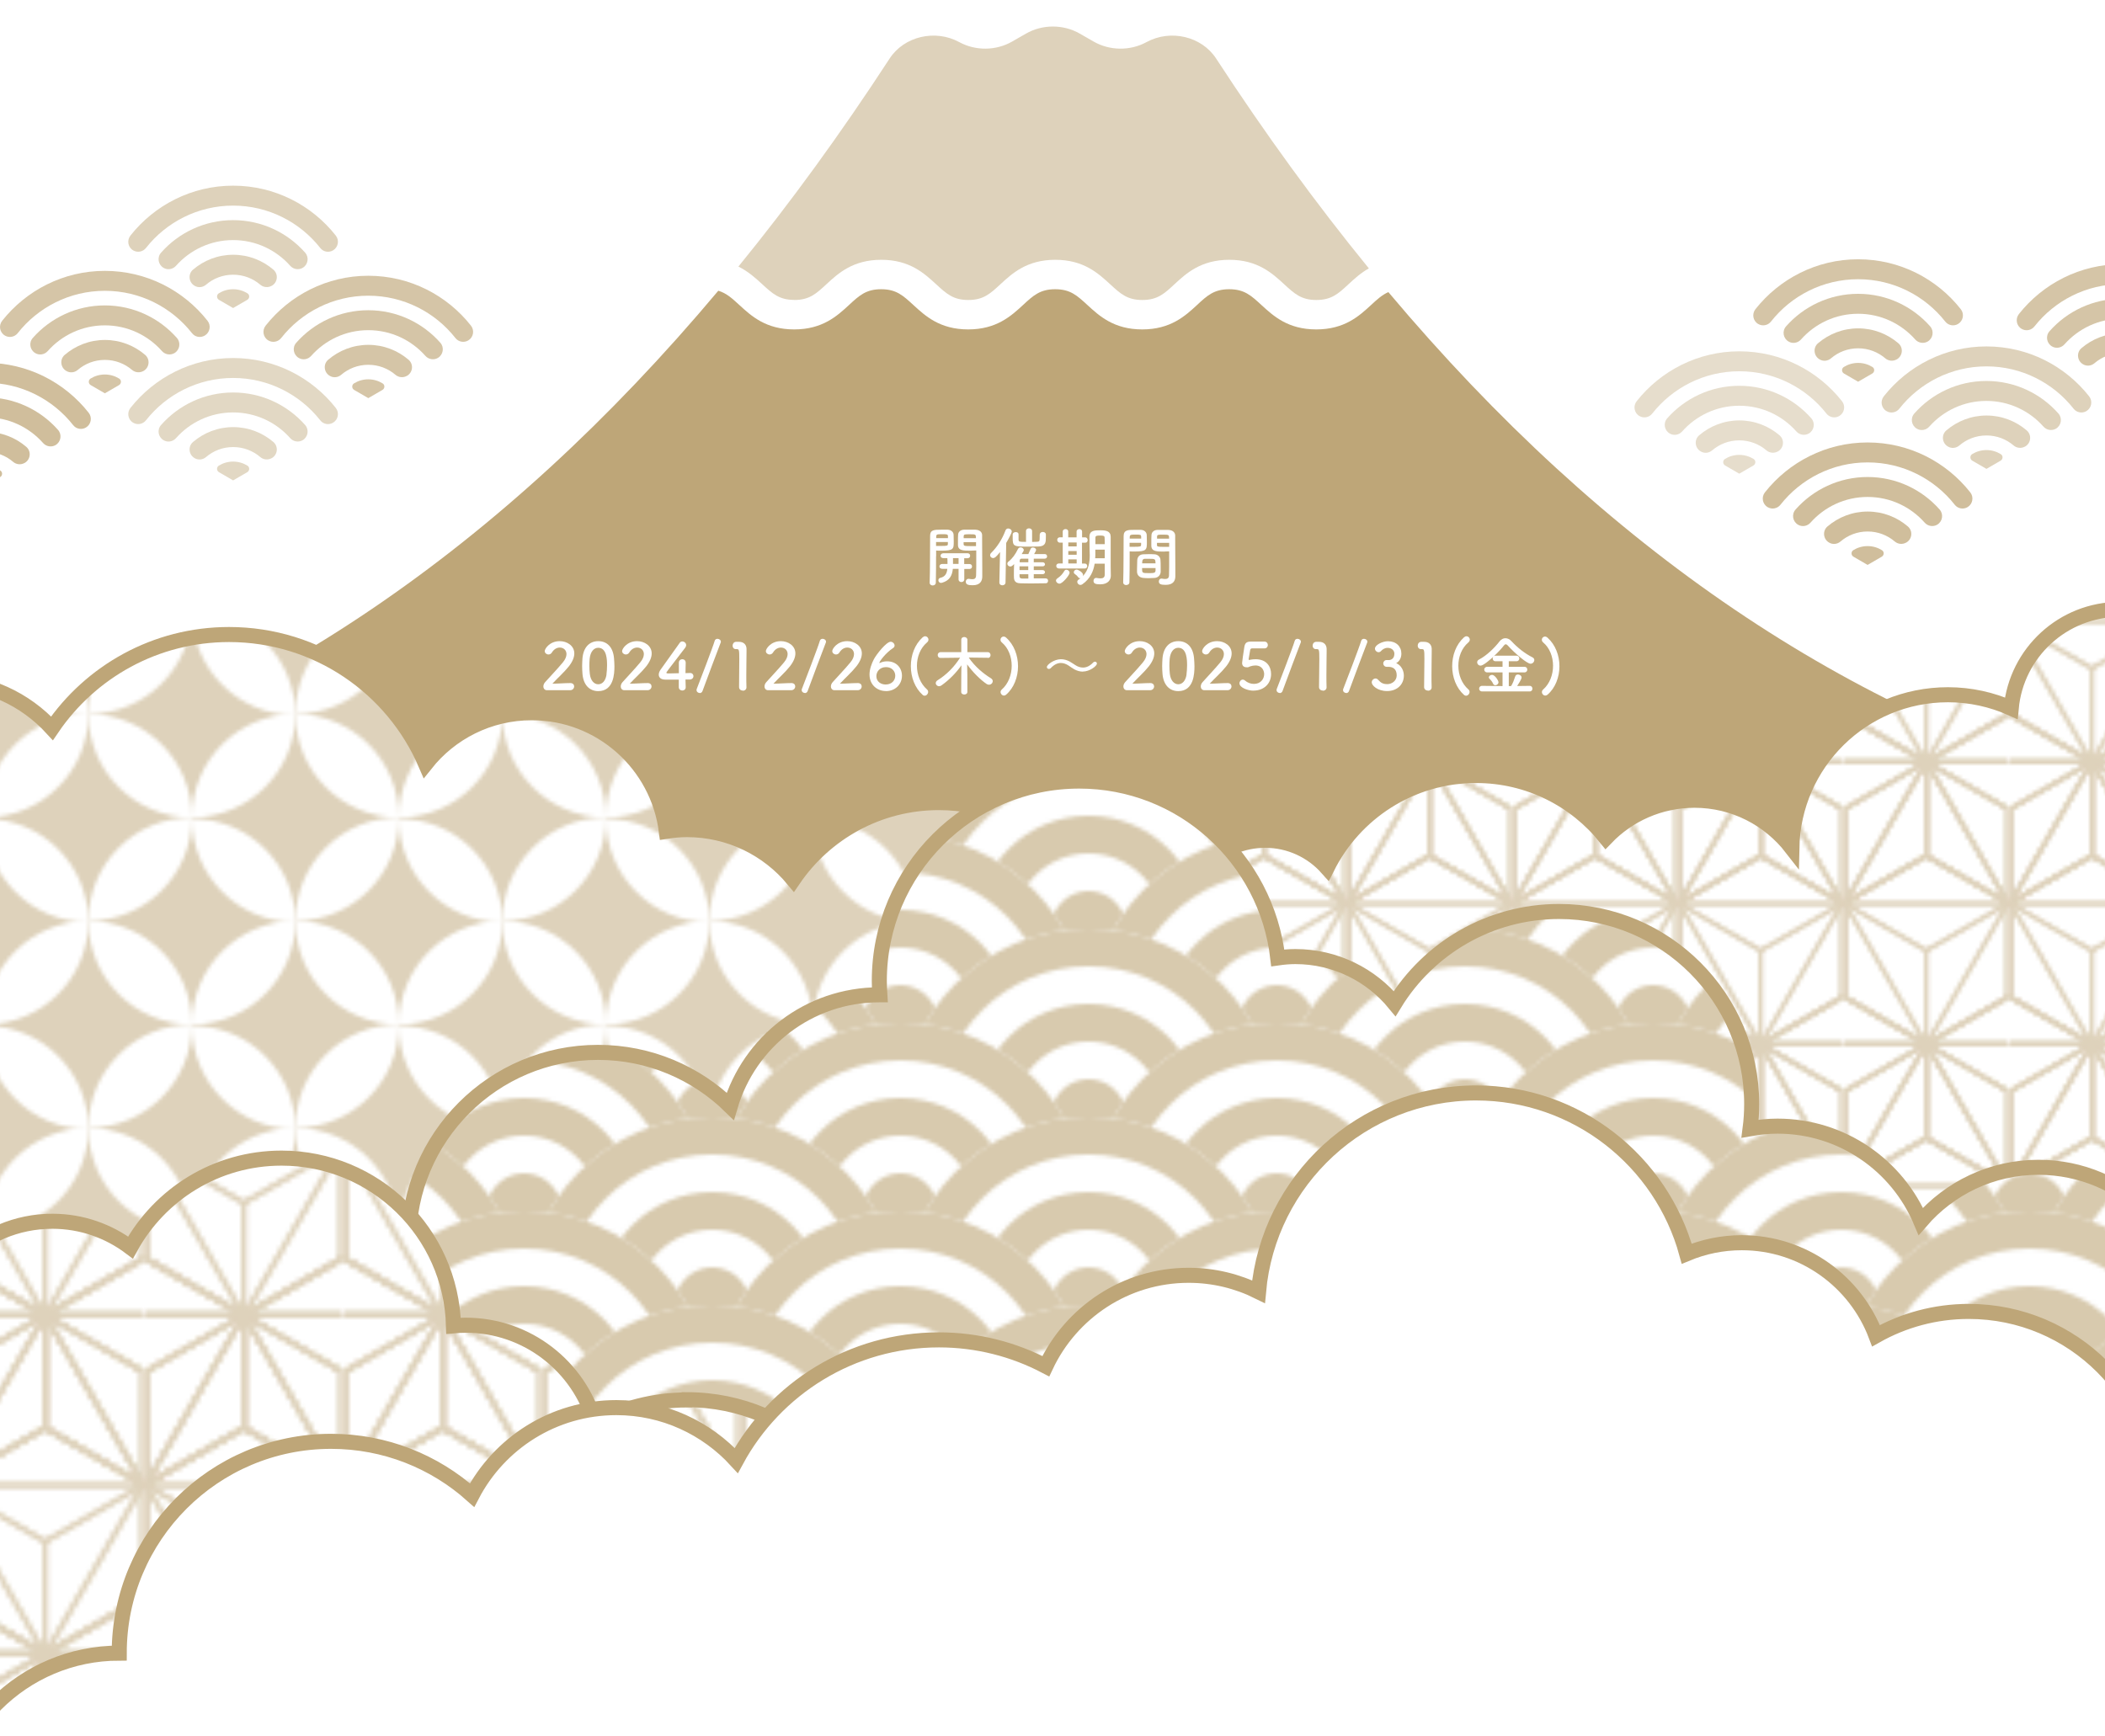 <?xml version="1.0" encoding="UTF-8"?>
<svg id="_レイヤー_2" data-name="レイヤー_2" xmlns="http://www.w3.org/2000/svg" xmlns:xlink="http://www.w3.org/1999/xlink" viewBox="0 0 279.66 230.68">
  <defs>
    <style>
      .cls-1 {
        fill: #e6ddcc;
      }

      .cls-2 {
        fill: #d5c5a7;
      }

      .cls-3, .cls-4, .cls-5, .cls-6 {
        stroke-miterlimit: 10;
      }

      .cls-3, .cls-7, .cls-8, .cls-5, .cls-6 {
        fill: none;
      }

      .cls-3, .cls-7, .cls-6 {
        stroke: #ded2bb;
      }

      .cls-9, .cls-4 {
        fill: #fff;
      }

      .cls-4, .cls-5 {
        stroke: #bea678;
        stroke-width: 2px;
      }

      .cls-7 {
        stroke-linejoin: round;
      }

      .cls-10 {
        fill: url(#_新規パターンスウォッチ_2);
      }

      .cls-11 {
        fill: #ded2bb;
      }

      .cls-12 {
        fill: #d0be9c;
      }

      .cls-13 {
        fill: #ded2bb;
      }

      .cls-14 {
        fill: #d8caae;
      }

      .cls-15 {
        fill: #bea678;
      }

      .cls-16 {
        fill: #e2d8c4;
      }

      .cls-17 {
        fill: url(#_新規パターン_2);
      }

      .cls-18 {
        fill: url(#_新規パターン_2-2);
      }

      .cls-19 {
        fill: url(#_青海波);
      }

      .cls-20 {
        clip-path: url(#clippath);
      }

      .cls-6 {
        stroke-linecap: round;
      }
    </style>
    <clipPath id="clippath">
      <rect class="cls-8" width="279.66" height="230.68"/>
    </clipPath>
    <pattern id="_新規パターン_2" data-name="新規パターン 2" x="0" y="0" width="43.3" height="74.83" patternTransform="translate(-4022.92 -4117.46) scale(.5)" patternUnits="userSpaceOnUse" viewBox="0 0 43.3 74.83">
      <g>
        <rect class="cls-8" x="0" y="0" width="43.3" height="74.83"/>
        <g>
          <g>
            <polygon class="cls-3" points="43.3 74.83 43.3 99.83 64.95 112.33 86.6 99.83 86.6 74.83 64.95 62.33 43.3 74.83"/>
            <polygon class="cls-6" points="43.3 74.83 64.95 87.33 64.95 112.33 64.95 87.33 86.6 74.83 64.95 87.33 43.3 74.83"/>
            <polygon class="cls-7" points="43.3 74.83 86.6 74.83 64.95 112.33 43.3 74.83"/>
          </g>
          <g>
            <polygon class="cls-3" points="21.65 37.33 21.65 62.33 43.3 74.83 64.95 62.33 64.95 37.33 43.3 24.83 21.65 37.33"/>
            <polygon class="cls-6" points="21.65 37.33 43.3 49.83 43.3 74.83 43.3 49.83 64.95 37.33 43.3 49.83 21.65 37.33"/>
            <polygon class="cls-7" points="21.65 37.33 64.95 37.33 43.3 74.83 21.65 37.33"/>
          </g>
        </g>
        <g>
          <g>
            <polygon class="cls-3" points="0 74.83 0 99.83 21.65 112.33 43.3 99.83 43.3 74.83 21.65 62.33 0 74.83"/>
            <polygon class="cls-6" points="0 74.83 21.65 87.33 21.65 112.33 21.65 87.33 43.3 74.83 21.65 87.33 0 74.83"/>
            <polygon class="cls-7" points="0 74.83 43.3 74.83 21.65 112.33 0 74.83"/>
          </g>
          <g>
            <polygon class="cls-3" points="-21.65 37.33 -21.65 62.33 0 74.83 21.65 62.33 21.65 37.33 0 24.83 -21.65 37.33"/>
            <polygon class="cls-6" points="-21.65 37.33 0 49.83 0 74.83 0 49.83 21.65 37.33 0 49.83 -21.65 37.33"/>
            <polygon class="cls-7" points="-21.65 37.33 21.65 37.33 0 74.83 -21.65 37.33"/>
          </g>
          <g>
            <polygon class="cls-3" points="21.65 37.33 21.65 62.33 43.3 74.83 64.95 62.33 64.95 37.33 43.3 24.83 21.65 37.33"/>
            <polygon class="cls-6" points="21.65 37.33 43.3 49.83 43.3 74.83 43.3 49.83 64.95 37.33 43.3 49.83 21.65 37.33"/>
            <polygon class="cls-7" points="21.65 37.33 64.95 37.33 43.3 74.83 21.65 37.33"/>
          </g>
        </g>
        <g>
          <g>
            <polygon class="cls-3" points="-43.3 74.83 -43.3 99.83 -21.65 112.33 0 99.83 0 74.83 -21.65 62.33 -43.3 74.83"/>
            <polygon class="cls-6" points="-43.3 74.83 -21.65 87.33 -21.65 112.33 -21.65 87.33 0 74.83 -21.65 87.33 -43.3 74.83"/>
            <polygon class="cls-7" points="-43.3 74.83 0 74.83 -21.65 112.33 -43.3 74.83"/>
          </g>
          <g>
            <polygon class="cls-3" points="-21.65 37.33 -21.65 62.33 0 74.83 21.65 62.33 21.65 37.33 0 24.83 -21.65 37.33"/>
            <polygon class="cls-6" points="-21.65 37.33 0 49.83 0 74.83 0 49.83 21.65 37.33 0 49.83 -21.65 37.33"/>
            <polygon class="cls-7" points="-21.65 37.33 21.65 37.33 0 74.83 -21.65 37.33"/>
          </g>
        </g>
        <g>
          <g>
            <polygon class="cls-3" points="43.3 0 43.3 25 64.95 37.5 86.6 25 86.6 0 64.95 -12.5 43.3 0"/>
            <polygon class="cls-6" points="43.3 0 64.95 12.5 64.95 37.5 64.95 12.5 86.6 0 64.95 12.5 43.3 0"/>
            <polygon class="cls-7" points="43.3 0 86.6 0 64.95 37.5 43.3 0"/>
          </g>
          <g>
            <polygon class="cls-3" points="21.65 -37.5 21.65 -12.5 43.3 0 64.95 -12.5 64.95 -37.5 43.3 -50 21.65 -37.5"/>
            <polygon class="cls-7" points="21.65 -37.5 64.95 -37.5 43.3 0 21.65 -37.5"/>
          </g>
          <g>
            <polygon class="cls-3" points="43.3 74.83 43.3 99.83 64.95 112.33 86.6 99.83 86.6 74.83 64.95 62.33 43.3 74.83"/>
            <polygon class="cls-6" points="43.3 74.83 64.95 87.33 64.95 112.33 64.95 87.33 86.6 74.83 64.95 87.33 43.3 74.83"/>
            <polygon class="cls-7" points="43.3 74.83 86.6 74.83 64.95 112.33 43.3 74.83"/>
          </g>
          <g>
            <polygon class="cls-3" points="21.65 37.33 21.65 62.33 43.3 74.83 64.95 62.33 64.95 37.33 43.3 24.83 21.65 37.33"/>
            <polygon class="cls-6" points="21.65 37.33 43.3 49.83 43.3 74.83 43.3 49.83 64.95 37.33 43.3 49.83 21.65 37.33"/>
            <polygon class="cls-7" points="21.65 37.33 64.95 37.33 43.3 74.83 21.65 37.33"/>
          </g>
        </g>
        <g>
          <g>
            <polygon class="cls-3" points="0 0 0 25 21.65 37.5 43.3 25 43.3 0 21.65 -12.5 0 0"/>
            <polygon class="cls-6" points="0 0 21.65 12.5 21.65 37.5 21.65 12.5 43.3 0 21.65 12.5 0 0"/>
            <polygon class="cls-7" points="0 0 43.3 0 21.65 37.5 0 0"/>
          </g>
          <g>
            <polygon class="cls-3" points="-21.65 -37.5 -21.65 -12.5 0 0 21.65 -12.5 21.65 -37.5 0 -50 -21.65 -37.5"/>
            <polygon class="cls-6" points="-21.65 -37.5 0 -25 0 0 0 -25 21.65 -37.5 0 -25 -21.65 -37.5"/>
            <polygon class="cls-7" points="-21.65 -37.5 21.65 -37.5 0 0 -21.65 -37.5"/>
          </g>
          <g>
            <polygon class="cls-3" points="21.65 -37.5 21.65 -12.5 43.3 0 64.95 -12.5 64.95 -37.5 43.3 -50 21.65 -37.5"/>
            <polygon class="cls-6" points="21.65 -37.5 43.3 -25 43.3 0 43.3 -25 64.95 -37.5 43.3 -25 21.65 -37.5"/>
            <polygon class="cls-7" points="21.65 -37.5 64.95 -37.5 43.3 0 21.65 -37.5"/>
          </g>
          <g>
            <polygon class="cls-3" points="0 74.83 0 99.83 21.65 112.33 43.3 99.83 43.3 74.83 21.65 62.33 0 74.83"/>
            <polygon class="cls-6" points="0 74.83 21.65 87.33 21.65 112.33 21.65 87.33 43.3 74.83 21.65 87.33 0 74.83"/>
            <polygon class="cls-7" points="0 74.83 43.3 74.83 21.65 112.33 0 74.83"/>
          </g>
          <g>
            <polygon class="cls-3" points="-21.65 37.33 -21.65 62.33 0 74.83 21.65 62.33 21.65 37.33 0 24.83 -21.65 37.33"/>
            <polygon class="cls-6" points="-21.65 37.33 0 49.83 0 74.83 0 49.83 21.65 37.33 0 49.83 -21.65 37.33"/>
            <polygon class="cls-7" points="-21.65 37.33 21.65 37.33 0 74.83 -21.65 37.33"/>
          </g>
          <g>
            <polygon class="cls-3" points="21.65 37.33 21.65 62.33 43.3 74.83 64.95 62.33 64.95 37.33 43.3 24.83 21.65 37.33"/>
            <polygon class="cls-6" points="21.65 37.33 43.3 49.83 43.3 74.83 43.3 49.83 64.95 37.33 43.3 49.83 21.65 37.33"/>
            <polygon class="cls-7" points="21.65 37.33 64.95 37.33 43.3 74.83 21.65 37.33"/>
          </g>
        </g>
        <g>
          <g>
            <polygon class="cls-3" points="-43.3 0 -43.3 25 -21.65 37.5 0 25 0 0 -21.65 -12.5 -43.3 0"/>
            <polygon class="cls-6" points="-43.3 0 -21.65 12.5 -21.65 37.5 -21.65 12.5 0 0 -21.65 12.5 -43.3 0"/>
            <polygon class="cls-7" points="-43.3 0 0 0 -21.65 37.5 -43.3 0"/>
          </g>
          <g>
            <polygon class="cls-3" points="-21.65 -37.5 -21.65 -12.5 0 0 21.65 -12.5 21.65 -37.5 0 -50 -21.65 -37.5"/>
            <polygon class="cls-7" points="-21.65 -37.5 21.65 -37.5 0 0 -21.65 -37.5"/>
          </g>
          <g>
            <polygon class="cls-3" points="-43.3 74.83 -43.3 99.83 -21.65 112.33 0 99.83 0 74.83 -21.65 62.33 -43.3 74.83"/>
            <polygon class="cls-6" points="-43.3 74.83 -21.65 87.33 -21.65 112.33 -21.65 87.33 0 74.83 -21.65 87.33 -43.3 74.83"/>
            <polygon class="cls-7" points="-43.3 74.83 0 74.83 -21.65 112.33 -43.3 74.83"/>
          </g>
          <g>
            <polygon class="cls-3" points="-21.65 37.33 -21.65 62.33 0 74.83 21.65 62.33 21.65 37.33 0 24.83 -21.65 37.33"/>
            <polygon class="cls-6" points="-21.65 37.33 0 49.83 0 74.83 0 49.83 21.65 37.33 0 49.83 -21.65 37.33"/>
            <polygon class="cls-7" points="-21.65 37.33 21.65 37.33 0 74.83 -21.65 37.33"/>
          </g>
        </g>
        <g>
          <g>
            <polygon class="cls-3" points="43.3 0 43.3 25 64.95 37.5 86.6 25 86.6 0 64.95 -12.5 43.3 0"/>
            <polygon class="cls-6" points="43.3 0 64.95 12.5 64.95 37.5 64.95 12.5 86.6 0 64.95 12.5 43.3 0"/>
            <polygon class="cls-7" points="43.3 0 86.6 0 64.95 37.5 43.3 0"/>
          </g>
          <g>
            <polygon class="cls-3" points="21.65 -37.5 21.65 -12.5 43.3 0 64.95 -12.5 64.95 -37.5 43.3 -50 21.65 -37.5"/>
            <polygon class="cls-7" points="21.65 -37.5 64.95 -37.5 43.3 0 21.65 -37.5"/>
          </g>
        </g>
        <g>
          <g>
            <polygon class="cls-3" points="0 0 0 25 21.65 37.5 43.3 25 43.3 0 21.65 -12.5 0 0"/>
            <polygon class="cls-6" points="0 0 21.65 12.5 21.65 37.5 21.65 12.5 43.3 0 21.65 12.5 0 0"/>
            <polygon class="cls-7" points="0 0 43.3 0 21.65 37.5 0 0"/>
          </g>
          <g>
            <polygon class="cls-3" points="-21.65 -37.5 -21.65 -12.5 0 0 21.65 -12.5 21.65 -37.5 0 -50 -21.65 -37.5"/>
            <polygon class="cls-7" points="-21.65 -37.5 21.65 -37.5 0 0 -21.65 -37.5"/>
          </g>
          <g>
            <polygon class="cls-3" points="21.65 -37.5 21.65 -12.5 43.3 0 64.95 -12.5 64.95 -37.5 43.3 -50 21.65 -37.5"/>
            <polygon class="cls-7" points="21.65 -37.5 64.95 -37.5 43.3 0 21.65 -37.5"/>
          </g>
        </g>
        <g>
          <g>
            <polygon class="cls-3" points="-43.3 0 -43.3 25 -21.65 37.5 0 25 0 0 -21.65 -12.5 -43.3 0"/>
            <polygon class="cls-6" points="-43.3 0 -21.65 12.5 -21.65 37.5 -21.65 12.5 0 0 -21.65 12.5 -43.3 0"/>
            <polygon class="cls-7" points="-43.3 0 0 0 -21.65 37.5 -43.3 0"/>
          </g>
          <g>
            <polygon class="cls-3" points="-21.65 -37.5 -21.65 -12.5 0 0 21.65 -12.5 21.65 -37.5 0 -50 -21.65 -37.5"/>
            <polygon class="cls-7" points="-21.65 -37.5 21.65 -37.5 0 0 -21.65 -37.5"/>
          </g>
        </g>
      </g>
    </pattern>
    <pattern id="_新規パターンスウォッチ_2" data-name="新規パターンスウォッチ 2" x="0" y="0" width="54.98" height="54.98" patternTransform="translate(-4017.01 -4112.47) scale(.5)" patternUnits="userSpaceOnUse" viewBox="0 0 54.98 54.98">
      <g>
        <rect class="cls-8" width="54.98" height="54.98"/>
        <g>
          <path class="cls-9" d="M27.49,54.64c-15.18,0-27.49,12.31-27.49,27.49,15.18,0,27.49-12.31,27.49-27.49Z"/>
          <path class="cls-9" d="M54.98,82.13c0-15.18-12.31-27.49-27.49-27.49,0,15.18,12.31,27.49,27.49,27.49Z"/>
        </g>
        <g>
          <path class="cls-8" d="M54.98,27.49c-15.18,0-27.49-12.31-27.49-27.49,0,15.18-12.31,27.49-27.49,27.49,15.18,0,27.49,12.31,27.49,27.49,0-15.18,12.31-27.49,27.49-27.49Z"/>
          <path class="cls-9" d="M27.49-.34C12.31-.34,0,11.97,0,27.15,15.18,27.15,27.49,14.84,27.49-.34Z"/>
          <path class="cls-9" d="M54.98,27.15C54.98,11.97,42.67-.34,27.49-.34c0,15.18,12.31,27.49,27.49,27.49Z"/>
          <path class="cls-9" d="M0,27.49c0,15.18,12.31,27.49,27.49,27.49,0-15.18-12.31-27.49-27.49-27.49Z"/>
          <path class="cls-9" d="M54.98,27.15c-15.18,0-27.49,12.31-27.49,27.49,15.18,0,27.49-12.31,27.49-27.49Z"/>
        </g>
      </g>
    </pattern>
    <pattern id="_青海波" data-name="青海波" x="0" y="0" width="100" height="100" patternTransform="translate(-3980.39 -4076.62) scale(.5)" patternUnits="userSpaceOnUse" viewBox="0 0 100 100">
      <g>
        <rect class="cls-8" width="100" height="100"/>
        <g>
          <circle class="cls-9" cx="100" cy="-25" r="50"/>
          <g>
            <path class="cls-14" d="M100,5c-16.58,0-30-13.42-30-30s13.42-30,30-30,30,13.42,30,30-13.42,30-30,30ZM120-25c0-11.05-8.95-20-20-20s-20,8.95-20,20,8.95,20,20,20,20-8.95,20-20Z"/>
            <path class="cls-14" d="M150-25c0,27.64-22.36,50-50,50S50,2.64,50-25s22.36-50,50-50,50,22.36,50,50ZM140-25c0-22.11-17.89-40-40-40s-40,17.89-40,40S77.89,15,100,15s40-17.89,40-40Z"/>
          </g>
        </g>
        <g>
          <circle class="cls-9" cy="-25" r="50"/>
          <g>
            <path class="cls-14" d="M0,5c-16.58,0-30-13.42-30-30S-16.58-55,0-55s30,13.42,30,30S16.58,5,0,5ZM20-25c0-11.05-8.95-20-20-20s-20,8.95-20,20S-11.05-5,0-5s20-8.95,20-20Z"/>
            <path class="cls-14" d="M50-25C50,2.64,27.64,25,0,25S-50,2.64-50-25-27.64-75,0-75s50,22.36,50,50ZM40-25c0-22.11-17.89-40-40-40s-40,17.89-40,40S-22.11,15,0,15,40-2.89,40-25Z"/>
          </g>
        </g>
        <g>
          <circle class="cls-9" cx="50" r="50"/>
          <g>
            <circle class="cls-14" cx="50" r="10"/>
            <path class="cls-14" d="M50,30c-16.58,0-30-13.42-30-30s13.42-30,30-30,30,13.42,30,30-13.42,30-30,30ZM70,0c0-11.05-8.95-20-20-20S30-11.05,30,0s8.95,20,20,20S70,11.05,70,0Z"/>
            <path class="cls-14" d="M100,0c0,27.64-22.36,50-50,50S0,27.64,0,0s22.36-50,50-50S100-27.64,100,0ZM90,0c0-22.11-17.89-40-40-40S10-22.11,10,0s17.89,40,40,40S90,22.11,90,0Z"/>
          </g>
        </g>
        <g>
          <circle class="cls-9" cx="100" cy="25" r="50"/>
          <g>
            <circle class="cls-14" cx="100" cy="25" r="10"/>
            <path class="cls-14" d="M100,55c-16.58,0-30-13.42-30-30s13.42-30,30-30,30,13.42,30,30-13.42,30-30,30ZM120,25c0-11.05-8.95-20-20-20s-20,8.95-20,20,8.95,20,20,20,20-8.95,20-20Z"/>
            <path class="cls-14" d="M150,25c0,27.64-22.36,50-50,50s-50-22.36-50-50,22.36-50,50-50,50,22.36,50,50ZM140,25c0-22.11-17.89-40-40-40S60,2.89,60,25s17.89,40,40,40,40-17.89,40-40Z"/>
          </g>
        </g>
        <g>
          <circle class="cls-9" cy="25" r="50"/>
          <g>
            <circle class="cls-14" cy="25" r="10"/>
            <path class="cls-14" d="M0,55c-16.58,0-30-13.42-30-30S-16.58-5,0-5s30,13.42,30,30S16.58,55,0,55ZM20,25C20,13.95,11.05,5,0,5s-20,8.95-20,20S-11.05,45,0,45s20-8.95,20-20Z"/>
            <path class="cls-14" d="M50,25c0,27.64-22.36,50-50,50s-50-22.36-50-50S-27.64-25,0-25,50-2.64,50,25ZM40,25C40,2.89,22.11-15,0-15S-40,2.89-40,25-22.11,65,0,65s40-17.89,40-40Z"/>
          </g>
        </g>
        <g>
          <circle class="cls-9" cx="50" cy="50" r="50"/>
          <g>
            <circle class="cls-14" cx="50" cy="50" r="10"/>
            <path class="cls-14" d="M50,80c-16.58,0-30-13.42-30-30s13.42-30,30-30,30,13.42,30,30-13.42,30-30,30ZM70,50c0-11.05-8.95-20-20-20s-20,8.95-20,20,8.95,20,20,20,20-8.95,20-20Z"/>
            <path class="cls-14" d="M100,50c0,27.64-22.36,50-50,50S0,77.64,0,50,22.36,0,50,0s50,22.36,50,50ZM90,50c0-22.11-17.89-40-40-40S10,27.89,10,50s17.89,40,40,40,40-17.89,40-40Z"/>
          </g>
        </g>
        <g>
          <circle class="cls-9" cx="100" cy="75" r="50"/>
          <g>
            <circle class="cls-14" cx="100" cy="75" r="10"/>
            <path class="cls-14" d="M100,105c-16.58,0-30-13.42-30-30s13.42-30,30-30,30,13.42,30,30-13.42,30-30,30ZM120,75c0-11.05-8.95-20-20-20s-20,8.95-20,20,8.95,20,20,20,20-8.95,20-20Z"/>
            <path class="cls-14" d="M150,75c0,27.64-22.36,50-50,50s-50-22.36-50-50,22.36-50,50-50,50,22.36,50,50ZM140,75c0-22.11-17.89-40-40-40s-40,17.89-40,40,17.89,40,40,40,40-17.89,40-40Z"/>
          </g>
        </g>
        <g>
          <circle class="cls-9" cy="75" r="50"/>
          <g>
            <circle class="cls-14" cy="75" r="10"/>
            <path class="cls-14" d="M0,105c-16.58,0-30-13.42-30-30S-16.58,45,0,45s30,13.42,30,30-13.42,30-30,30ZM20,75c0-11.05-8.95-20-20-20s-20,8.95-20,20S-11.05,95,0,95s20-8.95,20-20Z"/>
            <path class="cls-14" d="M50,75c0,27.64-22.36,50-50,50s-50-22.36-50-50S-27.64,25,0,25s50,22.36,50,50ZM40,75c0-22.11-17.89-40-40-40s-40,17.89-40,40S-22.11,115,0,115s40-17.89,40-40Z"/>
          </g>
        </g>
        <g>
          <circle class="cls-9" cx="50" cy="100" r="50"/>
          <g>
            <circle class="cls-14" cx="50" cy="100" r="10"/>
            <path class="cls-14" d="M50,130c-16.58,0-30-13.42-30-30s13.42-30,30-30,30,13.42,30,30-13.42,30-30,30ZM70,100c0-11.05-8.95-20-20-20s-20,8.95-20,20,8.95,20,20,20,20-8.95,20-20Z"/>
            <path class="cls-14" d="M100,100c0,27.64-22.36,50-50,50S0,127.64,0,100s22.36-50,50-50,50,22.36,50,50ZM90,100c0-22.11-17.89-40-40-40S10,77.89,10,100s17.89,40,40,40,40-17.89,40-40Z"/>
          </g>
        </g>
        <g>
          <circle class="cls-9" cx="100" cy="125" r="50"/>
          <g>
            <path class="cls-14" d="M100,155c-16.58,0-30-13.42-30-30s13.42-30,30-30,30,13.42,30,30-13.42,30-30,30ZM120,125c0-11.05-8.95-20-20-20s-20,8.95-20,20,8.95,20,20,20,20-8.95,20-20Z"/>
            <path class="cls-14" d="M150,125c0,27.64-22.36,50-50,50s-50-22.36-50-50,22.36-50,50-50,50,22.36,50,50ZM140,125c0-22.11-17.89-40-40-40s-40,17.89-40,40,17.89,40,40,40,40-17.89,40-40Z"/>
          </g>
        </g>
        <g>
          <circle class="cls-9" cy="125" r="50"/>
          <g>
            <path class="cls-14" d="M0,155c-16.58,0-30-13.42-30-30s13.42-30,30-30,30,13.42,30,30-13.42,30-30,30ZM20,125c0-11.05-8.95-20-20-20s-20,8.95-20,20,8.95,20,20,20,20-8.95,20-20Z"/>
            <path class="cls-14" d="M50,125c0,27.64-22.36,50-50,50s-50-22.36-50-50S-27.64,75,0,75s50,22.36,50,50ZM40,125c0-22.11-17.89-40-40-40s-40,17.89-40,40S-22.11,165,0,165s40-17.89,40-40Z"/>
          </g>
        </g>
      </g>
    </pattern>
    <pattern id="_新規パターン_2-2" data-name="新規パターン 2" patternTransform="translate(-3201.37 -3312.65) scale(.6)" xlink:href="#_新規パターン_2"/>
  </defs>
  <g id="_レイヤー_2-2" data-name="レイヤー_2">
    <g class="cls-20">
      <g>
        <path class="cls-15" d="M184.46,38.81c-.83.36-1.49.96-2.31,1.72-1.56,1.44-3.51,3.24-7.28,3.24s-5.71-1.8-7.28-3.24c-1.37-1.26-2.27-2.1-4.28-2.1s-2.92.83-4.28,2.1c-1.56,1.44-3.51,3.24-7.28,3.24s-5.71-1.8-7.28-3.24c-1.37-1.26-2.27-2.1-4.28-2.1s-2.91.83-4.28,2.1c-1.56,1.44-3.51,3.24-7.28,3.24s-5.71-1.8-7.28-3.24c-1.37-1.26-2.27-2.1-4.28-2.1s-2.91.83-4.28,2.1c-1.56,1.44-3.51,3.24-7.28,3.24s-5.71-1.8-7.28-3.24c-.98-.9-1.72-1.58-2.8-1.9C66.5,73.11,33.98,94.89-1.86,104.86l149.95,71.22,133.51-71.22c-35.78-9.96-68.25-31.68-97.15-66.05Z"/>
        <path class="cls-13" d="M105.52,39.86c2.01,0,2.91-.83,4.28-2.1,1.56-1.44,3.51-3.24,7.28-3.24s5.71,1.8,7.28,3.24c1.37,1.26,2.27,2.1,4.28,2.1s2.91-.83,4.28-2.1c1.56-1.44,3.51-3.24,7.28-3.24s5.71,1.8,7.28,3.24c1.37,1.26,2.27,2.1,4.28,2.1s2.92-.83,4.28-2.1c1.56-1.44,3.51-3.24,7.28-3.24s5.71,1.8,7.28,3.24c1.37,1.26,2.27,2.1,4.28,2.1s2.92-.83,4.28-2.1c.76-.7,1.6-1.48,2.7-2.1-6.97-8.54-13.74-17.83-20.29-27.88-1.92-2.95-6.05-3.93-9.26-2.18h0c-2.17,1.18-4.88,1.15-7.02-.08l-1.83-1.05c-2.19-1.26-4.97-1.26-7.16,0l-1.83,1.05c-2.14,1.23-4.85,1.26-7.02.08h0c-3.21-1.75-7.34-.77-9.26,2.18-6.49,9.96-13.19,19.17-20.09,27.64,1.32.65,2.29,1.54,3.15,2.33,1.37,1.26,2.27,2.1,4.28,2.1Z"/>
        <g>
          <path class="cls-9" d="M281.61,80.97c-7.54,0-13.73,5.77-14.41,13.13-2.57-1.14-5.41-1.79-8.4-1.79-11.34,0-20.54,9.09-20.75,20.38-2.99-3.86-7.66-6.36-12.93-6.36-4.62,0-8.79,1.92-11.76,5.01-4.05-5.06-10.27-8.3-17.26-8.3-8.68,0-16.18,5-19.8,12.28-2.02-2.25-4.95-3.67-8.21-3.67-6.1,0-11.05,4.95-11.05,11.05s4.95,11.05,11.05,11.05c.35,0,.69-.02,1.03-.05l-2.03,34.64h115.53v-58.41c8,0,13.48-6.48,13.48-14.48s-6.48-14.48-14.48-14.48Z"/>
          <path class="cls-17" d="M281.61,80.97c-7.54,0-13.73,5.77-14.41,13.13-2.57-1.14-5.41-1.79-8.4-1.79-11.34,0-20.54,9.09-20.75,20.38-2.99-3.86-7.66-6.36-12.93-6.36-4.62,0-8.79,1.92-11.76,5.01-4.05-5.06-10.27-8.3-17.26-8.3-8.68,0-16.18,5-19.8,12.28-2.02-2.25-4.95-3.67-8.21-3.67-6.1,0-11.05,4.95-11.05,11.05s4.95,11.05,11.05,11.05c.35,0,.69-.02,1.03-.05l-2.03,34.64h115.53v-58.41c8,0,13.48-6.48,13.48-14.48s-6.48-14.48-14.48-14.48Z"/>
          <path class="cls-5" d="M281.61,80.97c-7.54,0-13.73,5.77-14.41,13.13-2.57-1.14-5.41-1.79-8.4-1.79-11.34,0-20.54,9.09-20.75,20.38-2.99-3.86-7.66-6.36-12.93-6.36-4.62,0-8.79,1.92-11.76,5.01-4.05-5.06-10.27-8.3-17.26-8.3-8.68,0-16.18,5-19.8,12.28-2.02-2.25-4.95-3.67-8.21-3.67-6.1,0-11.05,4.95-11.05,11.05s4.95,11.05,11.05,11.05c.35,0,.69-.02,1.03-.05l-2.03,34.64h115.53v-58.41c8,0,13.48-6.48,13.48-14.48s-6.48-14.48-14.48-14.48Z"/>
        </g>
        <g>
          <path class="cls-11" d="M124.73,106.64c-8.04,0-15.12,4.06-19.33,10.24-3.36-4.06-8.45-6.65-14.13-6.65-.93,0-1.84.09-2.74.23-1.12-8.88-8.69-15.76-17.88-15.76-5.71,0-10.8,2.66-14.1,6.81-4.35-10.11-14.41-17.2-26.12-17.2-9.78,0-18.41,4.94-23.52,12.46-3.54-3.86-8.61-6.29-14.25-6.29-10.69,0-19.36,8.67-19.36,19.36s8.67,19.36,19.36,19.36c1.91,0,2.75-.29,4.49-.8v47.34h123.91l-14.67-31.28c4.28,5.42,10.9,8.9,18.34,8.9,12.9,0,23.36-10.46,23.36-23.36s-10.46-23.36-23.36-23.36Z"/>
          <path class="cls-10" d="M124.73,106.64c-8.04,0-15.12,4.06-19.33,10.24-3.36-4.06-8.45-6.65-14.13-6.65-.93,0-1.84.09-2.74.23-1.12-8.88-8.69-15.76-17.88-15.76-5.71,0-10.8,2.66-14.1,6.81-4.35-10.11-14.41-17.2-26.12-17.2-9.78,0-18.41,4.94-23.52,12.46-3.54-3.86-8.61-6.29-14.25-6.29-10.69,0-19.36,8.67-19.36,19.36s8.67,19.36,19.36,19.36c1.91,0,2.75-.29,4.49-.8v47.34h123.91l-14.67-31.28c4.28,5.42,10.9,8.9,18.34,8.9,12.9,0,23.36-10.46,23.36-23.36s-10.46-23.36-23.36-23.36Z"/>
          <path class="cls-5" d="M124.73,106.64c-8.04,0-15.12,4.06-19.33,10.24-3.36-4.06-8.45-6.65-14.13-6.65-.93,0-1.84.09-2.74.23-1.12-8.88-8.69-15.76-17.88-15.76-5.71,0-10.8,2.66-14.1,6.81-4.35-10.11-14.41-17.2-26.12-17.2-9.78,0-18.41,4.94-23.52,12.46-3.54-3.86-8.61-6.29-14.25-6.29-10.69,0-19.36,8.67-19.36,19.36s8.67,19.36,19.36,19.36c1.91,0,2.75-.29,4.49-.8v47.34h123.91l-14.67-31.28c4.28,5.42,10.9,8.9,18.34,8.9,12.9,0,23.36-10.46,23.36-23.36s-10.46-23.36-23.36-23.36Z"/>
        </g>
        <g>
          <path class="cls-19" d="M291.47,175.75c0-11.41-9.25-20.65-20.65-20.65-6.25,0-11.84,2.79-15.63,7.18-3.13-7.43-10.47-12.65-19.04-12.65-1.24,0-2.46.13-3.64.34.14-1.07.21-2.16.21-3.27,0-14.13-11.46-25.59-25.59-25.59-9.24,0-17.34,4.9-21.84,12.24-3.13-3.81-7.88-6.25-13.19-6.25-.79,0-1.57.07-2.34.18-1.52-13.23-12.75-23.5-26.38-23.5-14.67,0-26.56,11.89-26.56,26.56,0,.62.03,1.23.07,1.84-.02,0-.05,0-.07,0-9.38,0-17.28,6.25-19.8,14.81-4.54-4.43-10.73-7.16-17.57-7.16-13.9,0-25.17,11.27-25.17,25.17,0,8.27,3.98,15.6,10.14,20.19l-25.71,70.14h244.6v-61.8c6.08-3.59,8.18-10.2,8.18-17.78Z"/>
          <path class="cls-5" d="M291.47,175.75c0-11.41-9.25-20.65-20.65-20.65-6.25,0-11.84,2.79-15.63,7.18-3.13-7.43-10.47-12.65-19.04-12.65-1.24,0-2.46.13-3.64.34.14-1.07.21-2.16.21-3.27,0-14.13-11.46-25.59-25.59-25.59-9.24,0-17.34,4.9-21.84,12.24-3.13-3.81-7.88-6.25-13.19-6.25-.79,0-1.57.07-2.34.18-1.52-13.23-12.75-23.5-26.38-23.5-14.67,0-26.56,11.89-26.56,26.56,0,.62.03,1.23.07,1.84-.02,0-.05,0-.07,0-9.38,0-17.28,6.25-19.8,14.81-4.54-4.43-10.73-7.16-17.57-7.16-13.9,0-25.17,11.27-25.17,25.17,0,8.27,3.98,15.6,10.14,20.19l-25.71,70.14h244.6v-61.8c6.08-3.59,8.18-10.2,8.18-17.78Z"/>
        </g>
        <g>
          <path class="cls-9" d="M91.27,186.01c-4.42,0-8.58,1.11-12.21,3.06-2.13-7.49-9.01-12.99-17.19-12.99-.55,0-1.09.03-1.62.08-.31-12.36-10.42-22.28-22.85-22.28-8.65,0-16.17,4.8-20.06,11.88-2.89-2.18-6.48-3.49-10.38-3.49-9.54,0-17.27,7.73-17.27,17.27,0,6.31,2.4,11.82,7.46,14.83v86.06h90.04v-43.05c1.33.21,2.7.32,4.09.32,14.28,0,25.86-11.58,25.86-25.86s-11.58-25.86-25.86-25.86Z"/>
          <path class="cls-18" d="M91.27,186.01c-4.42,0-8.58,1.11-12.21,3.06-2.13-7.49-9.01-12.99-17.19-12.99-.55,0-1.09.03-1.62.08-.31-12.36-10.42-22.28-22.85-22.28-8.65,0-16.17,4.8-20.06,11.88-2.89-2.18-6.48-3.49-10.38-3.49-9.54,0-17.27,7.73-17.27,17.27,0,6.31,2.4,11.82,7.46,14.83v86.06h90.04v-43.05c1.33.21,2.7.32,4.09.32,14.28,0,25.86-11.58,25.86-25.86s-11.58-25.86-25.86-25.86Z"/>
          <path class="cls-5" d="M91.27,186.01c-4.42,0-8.58,1.11-12.21,3.06-2.13-7.49-9.01-12.99-17.19-12.99-.55,0-1.09.03-1.62.08-.31-12.36-10.42-22.28-22.85-22.28-8.65,0-16.17,4.8-20.06,11.88-2.89-2.18-6.48-3.49-10.38-3.49-9.54,0-17.27,7.73-17.27,17.27,0,6.31,2.4,11.82,7.46,14.83v86.06h90.04v-43.05c1.33.21,2.7.32,4.09.32,14.28,0,25.86-11.58,25.86-25.86s-11.58-25.86-25.86-25.86Z"/>
        </g>
        <path class="cls-4" d="M282.61,214.45c3.17-4.2,4.05-9.43,4.05-15.1,0-13.86-11.24-25.1-25.1-25.1-4.48,0-8.68,1.18-12.32,3.23-2.72-7.21-9.67-12.36-17.83-12.36-2.59,0-5.06.52-7.32,1.46-3.36-12.31-14.62-21.36-27.99-21.36-15.15,0-27.58,11.61-28.9,26.41-2.8-1.39-5.94-2.18-9.28-2.18-8.4,0-15.63,4.95-18.98,12.08-4.25-2.23-9.08-3.5-14.2-3.5-11.63,0-21.74,6.48-26.92,16.03-3.95-4.31-9.62-7.03-15.93-7.03-8.34,0-15.56,4.72-19.17,11.63-4.98-4.45-11.54-7.15-18.74-7.15-15.54,0-28.14,12.6-28.14,28.14-12.8,0-23.18,10.38-23.18,23.18s10.38,23.18,23.18,23.18c9.7,0,18-4.96,21.45-13.41h245.32v-38.15Z"/>
        <g>
          <path class="cls-11" d="M44.24,33.27h0c-.57.33-1.29.2-1.69-.32-2.7-3.43-6.89-5.63-11.58-5.63s-8.88,2.2-11.58,5.63c-.4.51-1.13.65-1.69.32h0c-.7-.4-.87-1.33-.37-1.97,3.19-4.03,8.12-6.63,13.64-6.63s10.46,2.59,13.64,6.63c.5.63.33,1.56-.37,1.97Z"/>
          <path class="cls-11" d="M40.21,35.59h0c-.54.31-1.23.2-1.65-.27-1.86-2.1-4.57-3.42-7.59-3.42s-5.73,1.32-7.59,3.42c-.42.47-1.11.59-1.65.27h0c-.72-.42-.89-1.39-.33-2.02,2.34-2.65,5.77-4.32,9.57-4.32s7.23,1.67,9.57,4.32c.55.62.39,1.6-.33,2.02Z"/>
          <path class="cls-11" d="M36.1,37.97h0c-.49.28-1.1.22-1.52-.14-.97-.83-2.23-1.33-3.61-1.33s-2.63.5-3.6,1.33c-.43.37-1.04.43-1.52.14h0c-.78-.45-.9-1.55-.21-2.14,1.44-1.23,3.3-1.98,5.34-1.98s3.9.75,5.34,1.98c.69.59.58,1.69-.21,2.14Z"/>
          <path class="cls-11" d="M32.85,39.84l-1.88,1.09-1.88-1.09c-.33-.19-.34-.67-.02-.87.55-.34,1.2-.54,1.9-.54s1.35.2,1.9.54c.33.2.31.68-.02.87Z"/>
        </g>
        <g>
          <path class="cls-2" d="M27.2,44.59h0c-.57.33-1.29.2-1.69-.32-2.7-3.43-6.89-5.63-11.58-5.63s-8.88,2.2-11.58,5.63c-.4.51-1.13.65-1.69.32h0c-.7-.4-.87-1.33-.37-1.97,3.19-4.03,8.12-6.63,13.64-6.63s10.46,2.59,13.64,6.63c.5.63.33,1.56-.37,1.97Z"/>
          <path class="cls-2" d="M23.17,46.92h0c-.54.31-1.23.2-1.65-.27-1.86-2.1-4.57-3.42-7.59-3.42s-5.73,1.32-7.59,3.42c-.42.47-1.11.59-1.65.27h0c-.72-.42-.89-1.39-.33-2.02,2.34-2.65,5.77-4.32,9.57-4.32s7.23,1.67,9.57,4.32c.55.62.39,1.6-.33,2.02Z"/>
          <path class="cls-2" d="M19.06,49.29h0c-.49.28-1.1.22-1.52-.14-.97-.83-2.23-1.33-3.61-1.33s-2.63.5-3.6,1.33c-.43.37-1.04.43-1.52.14h0c-.78-.45-.9-1.55-.21-2.14,1.44-1.23,3.3-1.98,5.34-1.98s3.9.75,5.34,1.98c.69.59.58,1.69-.21,2.14Z"/>
          <path class="cls-2" d="M15.81,51.17l-1.88,1.09-1.88-1.09c-.33-.19-.34-.67-.02-.87.55-.34,1.2-.54,1.9-.54s1.35.2,1.9.54c.33.2.31.68-.02.87Z"/>
        </g>
        <g>
          <path class="cls-2" d="M62.2,45.24h0c-.57.33-1.29.19-1.69-.32-2.7-3.43-6.89-5.63-11.58-5.63s-8.88,2.2-11.58,5.63c-.4.51-1.13.65-1.69.32h0c-.7-.4-.87-1.33-.37-1.97,3.19-4.03,8.12-6.63,13.64-6.63s10.46,2.59,13.64,6.63c.5.63.33,1.56-.37,1.97Z"/>
          <path class="cls-2" d="M58.17,47.56h0c-.54.31-1.23.2-1.65-.27-1.86-2.1-4.57-3.42-7.59-3.42s-5.73,1.32-7.59,3.42c-.42.47-1.11.59-1.65.27h0c-.72-.42-.89-1.39-.33-2.02,2.34-2.65,5.77-4.32,9.57-4.32s7.23,1.67,9.57,4.32c.55.62.39,1.6-.33,2.02Z"/>
          <path class="cls-2" d="M54.06,49.94h0c-.49.28-1.1.22-1.52-.14-.97-.83-2.23-1.33-3.61-1.33s-2.63.5-3.6,1.33c-.43.37-1.04.43-1.52.14h0c-.78-.45-.9-1.55-.21-2.14,1.44-1.23,3.3-1.98,5.34-1.98s3.9.75,5.34,1.98c.69.59.58,1.69-.21,2.14Z"/>
          <path class="cls-2" d="M50.81,51.81l-1.88,1.09-1.88-1.09c-.33-.19-.34-.67-.02-.87.55-.34,1.2-.54,1.9-.54s1.35.2,1.9.54c.33.2.31.68-.02.87Z"/>
        </g>
        <g>
          <path class="cls-16" d="M44.24,56.17h0c-.57.33-1.29.2-1.69-.32-2.7-3.43-6.89-5.63-11.58-5.63s-8.88,2.2-11.58,5.63c-.4.51-1.13.65-1.69.32h0c-.7-.4-.87-1.33-.37-1.97,3.19-4.03,8.12-6.63,13.64-6.63s10.46,2.59,13.64,6.63c.5.63.33,1.56-.37,1.97Z"/>
          <path class="cls-16" d="M40.21,58.49h0c-.54.31-1.23.2-1.65-.27-1.86-2.1-4.57-3.42-7.59-3.42s-5.73,1.32-7.59,3.42c-.42.47-1.11.59-1.65.27h0c-.72-.42-.89-1.39-.33-2.02,2.34-2.65,5.77-4.32,9.57-4.32s7.23,1.67,9.57,4.32c.55.62.39,1.6-.33,2.02Z"/>
          <path class="cls-16" d="M36.1,60.87h0c-.49.28-1.1.22-1.52-.14-.97-.83-2.23-1.33-3.61-1.33s-2.63.5-3.6,1.33c-.43.37-1.04.43-1.52.14h0c-.78-.45-.9-1.55-.21-2.14,1.44-1.23,3.3-1.98,5.34-1.98s3.9.75,5.34,1.98c.69.59.58,1.69-.21,2.14Z"/>
          <path class="cls-16" d="M32.85,62.74l-1.88,1.09-1.88-1.09c-.33-.19-.34-.67-.02-.87.55-.34,1.2-.54,1.9-.54s1.35.2,1.9.54c.33.2.31.68-.02.87Z"/>
        </g>
        <g>
          <path class="cls-12" d="M11.41,56.81h0c-.57.33-1.29.19-1.69-.32-2.7-3.43-6.89-5.63-11.58-5.63s-8.88,2.2-11.58,5.63c-.4.51-1.13.65-1.69.32h0c-.7-.4-.87-1.33-.37-1.97,3.19-4.03,8.12-6.63,13.64-6.63s10.46,2.59,13.64,6.63c.5.63.33,1.56-.37,1.97Z"/>
          <path class="cls-12" d="M7.38,59.14h0c-.54.31-1.23.2-1.65-.27-1.86-2.1-4.57-3.42-7.59-3.42s-5.73,1.32-7.59,3.42c-.42.47-1.11.59-1.65.27h0c-.72-.42-.89-1.39-.33-2.02,2.34-2.65,5.77-4.32,9.57-4.32s7.23,1.67,9.57,4.32c.55.62.39,1.6-.33,2.02Z"/>
          <path class="cls-12" d="M3.27,61.51h0c-.49.28-1.1.22-1.52-.14-.97-.83-2.23-1.33-3.61-1.33s-2.63.5-3.6,1.33c-.43.37-1.04.43-1.52.14h0c-.78-.45-.9-1.55-.21-2.14,1.44-1.23,3.3-1.98,5.34-1.98s3.9.75,5.34,1.98c.69.59.58,1.69-.21,2.14Z"/>
          <path class="cls-12" d="M.02,63.39l-1.88,1.09-1.88-1.09c-.33-.19-.34-.67-.02-.87.55-.34,1.2-.54,1.9-.54s1.35.2,1.9.54c.33.2.31.68-.02.87Z"/>
        </g>
        <g>
          <path class="cls-2" d="M260.13,43.05h0c-.57.33-1.29.19-1.69-.32-2.7-3.43-6.89-5.63-11.58-5.63s-8.88,2.2-11.58,5.63c-.4.51-1.13.65-1.69.32h0c-.7-.4-.87-1.33-.37-1.97,3.19-4.03,8.12-6.63,13.64-6.63s10.46,2.59,13.64,6.63c.5.63.33,1.56-.37,1.97Z"/>
          <path class="cls-2" d="M256.1,45.38h0c-.54.31-1.23.2-1.65-.27-1.86-2.1-4.57-3.42-7.59-3.42s-5.73,1.32-7.59,3.42c-.42.47-1.11.59-1.65.27h0c-.72-.42-.89-1.39-.33-2.02,2.34-2.65,5.77-4.32,9.57-4.32s7.23,1.67,9.57,4.32c.55.62.39,1.6-.33,2.02Z"/>
          <path class="cls-2" d="M251.99,47.75h0c-.49.28-1.1.22-1.52-.14-.97-.83-2.23-1.33-3.61-1.33s-2.63.5-3.6,1.33c-.43.37-1.04.43-1.52.14h0c-.78-.45-.9-1.55-.21-2.14,1.44-1.23,3.3-1.98,5.34-1.98s3.9.75,5.34,1.98c.69.59.58,1.69-.21,2.14Z"/>
          <path class="cls-2" d="M248.74,49.63l-1.88,1.09-1.88-1.09c-.33-.19-.34-.67-.02-.87.55-.34,1.2-.54,1.9-.54s1.35.2,1.9.54c.33.2.31.68-.02.87Z"/>
        </g>
        <g>
          <path class="cls-2" d="M295.13,43.7h0c-.57.33-1.29.19-1.69-.32-2.7-3.43-6.89-5.63-11.58-5.63s-8.88,2.2-11.58,5.63c-.4.51-1.13.65-1.69.32h0c-.7-.4-.87-1.33-.37-1.97,3.19-4.03,8.12-6.63,13.64-6.63s10.46,2.59,13.64,6.63c.5.63.33,1.56-.37,1.97Z"/>
          <path class="cls-2" d="M291.1,46.03h0c-.54.31-1.23.2-1.65-.27-1.86-2.1-4.57-3.42-7.59-3.42s-5.73,1.32-7.59,3.42c-.42.47-1.11.59-1.65.27h0c-.72-.42-.89-1.39-.33-2.02,2.34-2.65,5.77-4.32,9.57-4.32s7.23,1.67,9.57,4.32c.55.62.39,1.6-.33,2.02Z"/>
          <path class="cls-2" d="M286.99,48.4h0c-.49.28-1.1.22-1.52-.14-.97-.83-2.23-1.33-3.61-1.33s-2.63.5-3.6,1.33c-.43.37-1.04.43-1.52.14h0c-.78-.45-.9-1.55-.21-2.14,1.44-1.23,3.3-1.98,5.34-1.98s3.9.75,5.34,1.98c.69.59.58,1.69-.21,2.14Z"/>
        </g>
        <g>
          <path class="cls-11" d="M277.18,54.63h0c-.57.33-1.29.19-1.69-.32-2.7-3.43-6.89-5.63-11.58-5.63s-8.88,2.2-11.58,5.63c-.4.51-1.13.65-1.69.32h0c-.7-.4-.87-1.33-.37-1.97,3.19-4.03,8.12-6.63,13.64-6.63s10.46,2.59,13.64,6.63c.5.63.33,1.56-.37,1.97Z"/>
          <path class="cls-11" d="M273.14,56.96h0c-.54.31-1.23.2-1.65-.27-1.86-2.1-4.57-3.42-7.59-3.42s-5.73,1.32-7.59,3.42c-.42.47-1.11.59-1.65.27h0c-.72-.42-.89-1.39-.33-2.02,2.34-2.65,5.77-4.32,9.57-4.32s7.23,1.67,9.57,4.32c.55.62.39,1.6-.33,2.02Z"/>
          <path class="cls-11" d="M269.04,59.33h0c-.49.28-1.1.22-1.52-.14-.97-.83-2.23-1.33-3.61-1.33s-2.63.5-3.6,1.33c-.43.37-1.04.43-1.52.14h0c-.78-.45-.9-1.55-.21-2.14,1.44-1.23,3.3-1.98,5.34-1.98s3.9.75,5.34,1.98c.69.59.58,1.69-.21,2.14Z"/>
          <path class="cls-11" d="M265.79,61.21l-1.88,1.09-1.88-1.09c-.33-.19-.34-.67-.02-.87.55-.34,1.2-.54,1.9-.54s1.35.2,1.9.54c.33.2.31.68-.02.87Z"/>
        </g>
        <g>
          <path class="cls-12" d="M261.39,67.39h0c-.57.33-1.29.19-1.69-.32-2.7-3.43-6.89-5.63-11.58-5.63s-8.88,2.2-11.58,5.63c-.4.51-1.13.65-1.69.32h0c-.7-.4-.87-1.33-.37-1.97,3.19-4.03,8.12-6.63,13.64-6.63s10.46,2.59,13.64,6.63c.5.63.33,1.56-.37,1.97Z"/>
          <path class="cls-12" d="M257.36,69.72h0c-.54.31-1.23.2-1.65-.27-1.86-2.1-4.57-3.42-7.59-3.42s-5.73,1.32-7.59,3.42c-.42.47-1.11.59-1.65.27h0c-.72-.42-.89-1.39-.33-2.02,2.34-2.65,5.77-4.32,9.57-4.32s7.23,1.67,9.57,4.32c.55.62.39,1.6-.33,2.02Z"/>
          <path class="cls-12" d="M253.25,72.09h0c-.49.28-1.1.22-1.52-.14-.97-.83-2.23-1.33-3.61-1.33s-2.63.5-3.6,1.33c-.43.37-1.04.43-1.52.14h0c-.78-.45-.9-1.55-.21-2.14,1.44-1.23,3.3-1.98,5.34-1.98s3.9.75,5.34,1.98c.69.59.58,1.69-.21,2.14Z"/>
          <path class="cls-12" d="M250,73.97l-1.88,1.09-1.88-1.09c-.33-.19-.34-.67-.02-.87.55-.34,1.2-.54,1.9-.54s1.35.2,1.9.54c.33.2.31.68-.02.87Z"/>
        </g>
        <g>
          <path class="cls-1" d="M244.35,55.28h0c-.57.33-1.29.19-1.69-.32-2.7-3.43-6.89-5.63-11.58-5.63s-8.88,2.2-11.58,5.63c-.4.51-1.13.65-1.69.32h0c-.7-.4-.87-1.33-.37-1.97,3.19-4.03,8.12-6.63,13.64-6.63s10.46,2.59,13.64,6.63c.5.63.33,1.56-.37,1.97Z"/>
          <path class="cls-1" d="M240.31,57.6h0c-.54.31-1.23.2-1.65-.27-1.86-2.1-4.57-3.42-7.59-3.42s-5.73,1.32-7.59,3.42c-.42.47-1.11.59-1.65.27h0c-.72-.42-.89-1.39-.33-2.02,2.34-2.65,5.77-4.32,9.57-4.32s7.23,1.67,9.57,4.32c.55.62.39,1.6-.33,2.02Z"/>
          <path class="cls-1" d="M236.2,59.98h0c-.49.28-1.1.22-1.52-.14-.97-.83-2.23-1.33-3.61-1.33s-2.63.5-3.6,1.33c-.43.37-1.04.43-1.52.14h0c-.78-.45-.9-1.55-.21-2.14,1.44-1.23,3.3-1.98,5.34-1.98s3.9.75,5.34,1.98c.69.59.58,1.69-.21,2.14Z"/>
          <path class="cls-1" d="M232.95,61.85l-1.88,1.09-1.88-1.09c-.33-.19-.34-.67-.02-.87.55-.34,1.2-.54,1.9-.54s1.35.2,1.9.54c.33.2.31.68-.02.87Z"/>
        </g>
        <rect class="cls-8" x="-1.86" y="-128.8" width="283.46" height="419.53"/>
      </g>
    </g>
    <g>
      <path class="cls-9" d="M124.36,73.93c0,.96,0,2.25-.03,3.48,0,.25-.21.38-.42.38s-.4-.13-.4-.36v-.02c.06-1.58.04-4.42.06-6.22,0-.79.52-.81,1.47-.81.34,0,.69,0,.86,0,.44.02.77.28.79.66,0,.29.02.59.02.88,0,1.05,0,1.25-1.74,1.25-.23,0-.44,0-.6-.02v.78ZM125.94,71.5c0-.09,0-.18,0-.26-.02-.25-.11-.26-.77-.26-.71,0-.77.02-.79.33,0,.06,0,.12,0,.19h1.58ZM124.36,72.04v.5c.13,0,.39,0,.65,0,.85,0,.91-.03.92-.27,0-.08,0-.16,0-.25h-1.58ZM128.11,75.58v1.4c0,.24-.19.36-.38.36s-.38-.12-.38-.36v-1.4h-.76c-.09.92-.44,1.55-1.4,1.84-.06.02-.11.03-.16.03-.24,0-.36-.18-.36-.35,0-.15.09-.28.25-.32.68-.15.88-.62.94-1.2h-.67c-.26,0-.38-.15-.38-.32s.14-.33.38-.33h.69v-.14c0-.22,0-.44-.02-.63h-.52c-.26,0-.38-.15-.38-.32s.14-.33.38-.33h3.2c.24,0,.35.16.35.33s-.11.33-.35.33h-.44v.77h.69c.24,0,.35.16.35.33s-.11.33-.35.33h-.69ZM127.35,74.16h-.74v.77h.74v-.77ZM129.05,73.17c-1.08,0-1.75,0-1.78-.73,0-.16,0-.34,0-.52,0-.29,0-.59.02-.88.02-.38.33-.64.77-.66.16,0,.53,0,.88,0,.26,0,.5,0,.64,0,.64.03.9.36.9.74v.63c0,1.28.02,2.69.02,3.78,0,.41,0,.77,0,1.07,0,.62-.3,1.16-1.27,1.16-.58,0-.92-.08-.92-.47,0-.19.13-.38.35-.38.03,0,.04,0,.07,0,.17.03.33.05.46.05.28,0,.48-.1.49-.52,0-.34.02-.74.02-1.14,0-.62,0-1.27,0-1.81v-.35c-.15,0-.39.02-.63.02ZM129.66,71.5c0-.5-.03-.51-.81-.51-.71,0-.8,0-.82.27,0,.08,0,.16,0,.25h1.64ZM129.68,72.04h-1.66c0,.09,0,.17,0,.25,0,.27.2.27.96.27.28,0,.57,0,.69,0v-.5Z"/>
      <path class="cls-9" d="M132.77,77.39l.09-4.04c-.47.6-.69.8-.93.8-.21,0-.39-.17-.39-.38,0-.09.04-.21.14-.3.8-.79,1.46-1.81,1.9-2.98.07-.19.21-.27.37-.27.23,0,.47.18.47.42,0,.15-.4.93-.74,1.5l-.09,5.24c0,.26-.21.39-.42.39s-.4-.12-.4-.38h0ZM138.96,76.86c.19,0,.28.15.28.31,0,.16-.09.33-.29.33-.5,0-1.11.02-1.72.02s-1.22,0-1.7-.02c-.83-.02-.83-.55-.83-1.04,0-.46,0-1.04.03-1.51-.3.3-.38.32-.51.32-.21,0-.39-.17-.39-.36,0-.1.04-.21.15-.29.53-.42.91-.95,1.26-1.67.08-.16.21-.22.35-.22.21,0,.42.15.42.36,0,.07-.02.14-.27.53.27,0,.57,0,.88,0,.09-.18.17-.36.3-.68.05-.14.18-.19.31-.19.21,0,.42.13.42.32,0,.09-.13.33-.26.55.5,0,.98,0,1.42,0,.2,0,.3.15.3.31,0,.15-.1.3-.32.3h-1.45v.48h1.17c.21,0,.32.14.32.27s-.1.27-.32.27h-1.17v.5h1.17c.21,0,.32.14.32.27s-.1.27-.32.27h-1.17v.56c.55,0,1.11,0,1.59,0h0ZM138.15,71c0-.21.2-.32.39-.32s.4.1.41.33c0,.11,0,.21,0,.32,0,.68,0,1.24-.94,1.28-.31,0-.8.02-1.3.02-2.05,0-2.17,0-2.17-1.19,0-.15,0-.3,0-.43,0-.21.21-.31.41-.31s.37.09.37.3h0v.71c.02.28.09.29.99.29v-1.45c0-.24.2-.35.4-.35s.41.12.41.37v1.43c.3,0,.56,0,.71-.02.27-.02.3-.06.3-.75v-.22h0ZM136.61,75.25h-1.16c0,.16,0,.33,0,.5h1.16v-.5ZM136.61,76.3h-1.16v.27c0,.17.08.29.32.3.24,0,.53,0,.85,0v-.57ZM136.61,74.23h-.89c-.13,0-.24.07-.25.27,0,.06,0,.13,0,.21h1.15v-.48Z"/>
      <path class="cls-9" d="M140.29,77.15c0-.1.06-.21.19-.3.4-.27.69-.58.93-1,.07-.11.16-.15.27-.15.21,0,.42.19.42.41,0,.3-.93,1.44-1.34,1.44-.24,0-.46-.19-.46-.39ZM140.67,75.53c-.23,0-.34-.17-.34-.33,0-.17.11-.33.34-.33h.52v-2.77h-.38c-.23,0-.35-.18-.35-.36s.12-.35.35-.35h.38s0-.76,0-.76c0-.21.18-.33.37-.33s.36.11.36.33v.77h1.11v-.77c0-.21.18-.33.37-.33s.36.11.36.33v.77h.42s0,0,0,0c.21,0,.32.18.32.36s-.1.35-.32.35h-.43v2.77h.37c.21,0,.32.16.32.33s-.1.33-.33.33h-3.45ZM143.04,72.08h-1.11v.52h1.11v-.52ZM143.04,73.22h-1.11v.49h1.11v-.49ZM143.04,74.32h-1.11v.55h1.11v-.55ZM146.77,74.9h-1.34c-.15.95-.56,1.99-1.63,2.73-.08.06-.18.09-.26.09-.23,0-.42-.2-.42-.41,0-.11.06-.22.19-.31.08-.05.16-.11.24-.17-.03,0-.05,0-.07,0-.09,0-.16-.03-.22-.12-.16-.21-.26-.3-.46-.44-.1-.07-.14-.15-.14-.24,0-.18.17-.35.38-.35.18,0,.85.36.85.71,0,.06-.02.11-.03.16.8-.82.92-1.94.92-2.77,0-.3-.02-.56-.02-.75,0-.61-.02-1.1-.02-1.71,0-.86.71-.86,1.47-.86.69,0,1.34.08,1.35.86v.92c0,2.65,0,2.92,0,3.03l.02,1.21v.02c0,.5-.33,1.14-1.41,1.14-.65,0-.89-.12-.89-.46,0-.2.12-.39.33-.39.03,0,.05,0,.08,0,.18.03.36.06.51.06.33,0,.57-.11.57-.5v-1.46ZM146.78,73.03h-1.26v.05c0,.17,0,.37,0,.58,0,.16,0,.33-.02.51h1.27v-1.15ZM146.77,72.3c0-.31,0-.6-.02-.86,0-.23-.14-.28-.56-.28s-.66,0-.66.28c0,.27,0,.56,0,.86h1.25Z"/>
      <path class="cls-9" d="M149.63,77.74c-.21,0-.41-.12-.41-.35v-.02c.06-1.57.04-4.27.06-6.13,0-.84.59-.84,1.46-.84.33,0,.67,0,.83,0,.44.02.76.29.78.68,0,.3.02.61.02.91,0,1.08-.02,1.29-1.7,1.29-.22,0-.44,0-.59-.02v.77c0,.92,0,2.12-.03,3.33,0,.25-.21.37-.41.37ZM151.61,71.57c0-.09,0-.18,0-.27-.02-.24-.06-.27-.74-.27s-.76.03-.78.33c0,.06,0,.13,0,.2h1.54ZM150.07,72.13v.52c.12,0,.38,0,.63,0,.83,0,.89-.03.9-.27,0-.08,0-.16,0-.26h-1.54ZM153.4,76.79c-.23.02-.49.03-.74.03s-.51,0-.75-.03c-.51-.04-.83-.35-.85-.8,0-.12,0-.27,0-.41,0-.39.02-.83.03-1.17.03-.38.27-.74.8-.76.22,0,.46-.02.69-.02.28,0,.57,0,.81.02.42.02.75.34.78.7.03.3.03.68.03,1.03,0,.22,0,.43,0,.61-.02.43-.35.77-.81.8ZM151.73,75.47c0,.67,0,.68.89.68.63,0,.88,0,.9-.34,0-.09,0-.21,0-.33h-1.8ZM153.52,74.86c0-.1-.02-.19-.02-.27-.02-.32-.18-.34-.76-.34-.21,0-.44,0-.65,0-.24,0-.33.18-.33.34,0,.08-.02.16-.02.26h1.78ZM154.71,73.29c-1.01,0-1.72,0-1.75-.75,0-.17,0-.36,0-.54,0-.3,0-.61.02-.91.02-.39.33-.66.76-.68.16,0,.52,0,.86,0,.25,0,.49,0,.63,0,.63.03.9.38.9.76v.64c0,1.28.02,2.61.02,3.7,0,.4,0,.76,0,1.06,0,.61-.3,1.14-1.28,1.14-.6,0-.91-.08-.91-.45,0-.2.12-.38.33-.38.03,0,.04,0,.07,0,.16.03.32.05.45.05.28,0,.5-.1.5-.52,0-.34.02-.71.02-1.1,0-.57,0-1.16,0-1.7v-.35c-.15,0-.38.02-.62.02ZM155.32,71.57c0-.52-.02-.53-.8-.53-.69,0-.78,0-.8.27,0,.08,0,.17,0,.26h1.61ZM155.34,72.13h-1.63c0,.09,0,.18,0,.26,0,.24.04.27.94.27.28,0,.56,0,.68,0v-.52Z"/>
    </g>
    <g>
      <path class="cls-9" d="M72.67,91.71c-.3,0-.48-.22-.48-.51,0-.19.08-.39.25-.58.59-.67,1.58-1.69,2.34-2.61.34-.41.48-.79.48-1.1,0-.54-.41-.87-.89-.87-.37,0-.77.2-1.05.66-.11.18-.28.26-.45.26-.26,0-.5-.19-.5-.45,0-.3.65-1.32,1.99-1.32.99,0,1.94.62,1.94,1.63,0,.49-.21,1.05-.71,1.7-.65.82-1.49,1.55-2.2,2.32.71,0,1.68-.08,2.38-.08.35,0,.51.22.51.44,0,.25-.19.51-.54.51h-3.06Z"/>
      <path class="cls-9" d="M77.39,89.6c-.03-.37-.05-.73-.05-1.09,0-.33.02-.66.04-1.01.12-1.49.93-2.31,2.1-2.31s1.95.79,2.09,2.22c.03.38.06.75.06,1.12,0,.97-.08,3.3-2.15,3.3-1.14,0-1.95-.79-2.09-2.23ZM80.57,89.63c.05-.38.08-.8.08-1.21,0-.66,0-2.35-1.17-2.35-.6,0-1.05.55-1.14,1.46-.03.32-.04.63-.04.94,0,.36.02.72.06,1.07.1.87.56,1.38,1.12,1.38s.98-.48,1.1-1.29Z"/>
      <path class="cls-9" d="M82.95,91.71c-.3,0-.48-.22-.48-.51,0-.19.08-.39.25-.58.59-.67,1.58-1.69,2.34-2.61.34-.41.48-.79.48-1.1,0-.54-.41-.87-.89-.87-.37,0-.77.2-1.05.66-.11.18-.28.26-.45.26-.26,0-.5-.19-.5-.45,0-.3.65-1.32,1.99-1.32.99,0,1.94.62,1.94,1.63,0,.49-.21,1.05-.71,1.7-.65.82-1.49,1.55-2.2,2.32.71,0,1.68-.08,2.38-.08.35,0,.51.22.51.44,0,.25-.19.51-.54.51h-3.06Z"/>
      <path class="cls-9" d="M91.1,91.29v.02c0,.3-.22.44-.45.44s-.47-.15-.47-.45,0-.65,0-1c-.83,0-1.71,0-1.8,0-.57,0-.86-.28-.86-.66,0-.2.08-.43.24-.66.51-.73,1.93-2.71,2.54-3.56.09-.14.22-.19.35-.19.26,0,.51.21.51.49,0,.1-.03.21-.12.33-2.51,3.26-2.51,3.27-2.51,3.33,0,.1.14.1.35.1.29,0,.8-.02,1.31-.03,0-.34,0-.67,0-.92,0-.19,0-.34,0-.45v-.03c0-.3.23-.46.46-.46s.45.15.45.49c0,.4-.03.73-.03,1.36.32,0,.55-.02.59-.02h.03c.28,0,.44.21.44.42s-.16.44-.5.45c-.1,0-.31,0-.56,0,0,.28.02.62.03,1.01Z"/>
      <path class="cls-9" d="M92.97,92.08c-.21,0-.43-.15-.43-.39,0-.05,0-.1.03-.16.39-.99,2.19-5.69,2.38-6.38.05-.19.21-.27.37-.27.21,0,.45.15.45.38,0,.04,0,.09-.03.14-.24.6-1.99,5.26-2.41,6.42-.07.19-.22.27-.37.27Z"/>
      <path class="cls-9" d="M98.69,91.76c-.25,0-.5-.16-.5-.47,0-.8.03-2.62.03-3.75,0-1.2-.04-1.29-.33-1.29h-.12c-.29,0-.44-.22-.44-.45,0-.25.15-.5.44-.52.17,0,.24,0,.42,0,.59,0,.97.35.99.92,0,.11,0,.27,0,.45,0,.68-.03,1.83-.03,3.06,0,.53,0,1.07.02,1.6v.02c0,.3-.25.45-.5.45Z"/>
      <path class="cls-9" d="M102.05,91.71c-.3,0-.48-.22-.48-.51,0-.19.08-.39.25-.58.59-.67,1.58-1.69,2.34-2.61.34-.41.48-.79.48-1.1,0-.54-.41-.87-.89-.87-.37,0-.77.2-1.05.66-.11.18-.28.26-.45.26-.26,0-.5-.19-.5-.45,0-.3.65-1.32,1.99-1.32.99,0,1.93.62,1.93,1.63,0,.49-.21,1.05-.71,1.7-.65.82-1.49,1.55-2.2,2.32.71,0,1.68-.08,2.38-.08.35,0,.51.22.51.44,0,.25-.19.51-.54.51h-3.06Z"/>
      <path class="cls-9" d="M106.94,92.08c-.21,0-.43-.15-.43-.39,0-.05,0-.1.03-.16.39-.99,2.19-5.69,2.38-6.38.05-.19.21-.27.37-.27.21,0,.45.15.45.38,0,.04,0,.09-.03.14-.24.6-1.99,5.26-2.41,6.42-.07.19-.22.27-.37.27Z"/>
      <path class="cls-9" d="M110.87,91.71c-.3,0-.48-.22-.48-.51,0-.19.08-.39.25-.58.59-.67,1.58-1.69,2.34-2.61.34-.41.48-.79.48-1.1,0-.54-.41-.87-.89-.87-.37,0-.77.2-1.05.66-.11.18-.28.26-.45.26-.26,0-.5-.19-.5-.45,0-.3.65-1.32,1.99-1.32.99,0,1.94.62,1.94,1.63,0,.49-.21,1.05-.71,1.7-.65.82-1.49,1.55-2.2,2.32.71,0,1.68-.08,2.38-.08.35,0,.51.22.51.44,0,.25-.19.51-.54.51h-3.06Z"/>
      <path class="cls-9" d="M117.69,91.82c-1.13,0-2.17-.8-2.17-2.2,0-.7.27-1.44.59-2.05.35-.65,1.65-2.3,2.22-2.3.28,0,.52.26.52.5,0,.12-.05.24-.19.33-1.01.66-1.83,1.79-1.83,1.97,0,.02,0,.03.03.03s.03,0,.05-.02c.31-.15.63-.21.94-.21,1.27,0,1.98.9,1.98,1.91,0,1.17-.9,2.05-2.14,2.05ZM117.71,88.64c-.82,0-1.28.6-1.28,1.2,0,.73.6,1.11,1.23,1.11.86,0,1.28-.59,1.28-1.17s-.44-1.14-1.22-1.14Z"/>
      <path class="cls-9" d="M122.59,92.34c-1.04-.92-1.58-2.37-1.58-3.82s.51-2.87,1.56-3.83c.11-.1.23-.15.33-.15.25,0,.45.21.45.45,0,.13-.06.26-.19.37-.89.75-1.34,1.92-1.34,3.1s.45,2.37,1.34,3.15c.11.09.15.21.15.33,0,.25-.21.5-.47.5-.09,0-.18-.03-.27-.11Z"/>
      <path class="cls-9" d="M131.23,87.4l-2.53-.03c.82,1.2,1.91,2.11,2.96,2.76.16.1.23.24.23.37,0,.25-.22.48-.5.48-.09,0-.2-.03-.3-.09-.87-.59-1.85-1.58-2.6-2.61.03.92.03,1.41.03,3.66,0,.23-.21.34-.41.34s-.41-.11-.41-.34c0-2.15.02-2.69.03-3.54-.69.99-1.61,1.93-2.65,2.67-.11.08-.22.11-.32.11-.25,0-.44-.2-.44-.41,0-.14.07-.27.24-.38,1.16-.72,2.2-1.75,2.99-3l-2.58.03h0c-.27,0-.39-.19-.39-.39s.14-.38.4-.38h2.73v-1.64c0-.25.19-.37.39-.37s.42.13.42.37v1.64s2.7,0,2.7,0c.25,0,.38.2.38.39s-.12.38-.37.38h0Z"/>
      <path class="cls-9" d="M133.38,92.42c-.25,0-.45-.23-.45-.47,0-.11.05-.23.16-.33.88-.77,1.32-1.97,1.32-3.16s-.44-2.36-1.3-3.09c-.14-.11-.19-.25-.19-.37,0-.22.18-.42.42-.42.1,0,.22.04.34.15,1.05.94,1.57,2.37,1.57,3.8s-.54,2.88-1.59,3.78c-.09.08-.19.11-.28.11Z"/>
      <path class="cls-9" d="M143.86,89.24c-.41,0-.8-.13-1.12-.3-.27-.15-.52-.34-.78-.51-.31-.2-.65-.34-1.02-.34-.42,0-.87.19-1.33.67-.08.09-.17.12-.26.12-.15,0-.27-.1-.27-.25,0-.32.97-1.04,1.87-1.04.42,0,.8.12,1.13.29.27.15.52.33.78.49.3.2.65.33,1.02.33.43,0,.88-.18,1.33-.65.08-.09.18-.13.26-.13.15,0,.26.1.26.25,0,.33-.97,1.06-1.87,1.06Z"/>
      <path class="cls-9" d="M149.73,91.71c-.3,0-.48-.22-.48-.51,0-.19.08-.39.25-.58.59-.67,1.58-1.69,2.34-2.61.34-.41.48-.79.48-1.1,0-.54-.41-.87-.89-.87-.37,0-.77.2-1.05.66-.11.18-.28.26-.45.26-.26,0-.5-.19-.5-.45,0-.3.65-1.32,1.99-1.32.99,0,1.93.62,1.93,1.63,0,.49-.21,1.05-.71,1.7-.65.82-1.49,1.55-2.2,2.32.71,0,1.68-.08,2.38-.08.35,0,.51.22.51.44,0,.25-.19.51-.54.51h-3.06Z"/>
      <path class="cls-9" d="M154.45,89.6c-.03-.37-.05-.73-.05-1.09,0-.33.02-.66.04-1.01.12-1.49.93-2.31,2.1-2.31s1.95.79,2.09,2.22c.03.38.06.75.06,1.12,0,.97-.08,3.3-2.15,3.3-1.14,0-1.95-.79-2.09-2.23ZM157.63,89.63c.05-.38.08-.8.08-1.21,0-.66,0-2.35-1.17-2.35-.6,0-1.05.55-1.14,1.46-.03.32-.04.63-.04.94,0,.36.02.72.06,1.07.1.87.57,1.38,1.12,1.38s.98-.48,1.1-1.29Z"/>
      <path class="cls-9" d="M160.01,91.71c-.3,0-.48-.22-.48-.51,0-.19.08-.39.25-.58.59-.67,1.58-1.69,2.34-2.61.34-.41.48-.79.48-1.1,0-.54-.41-.87-.89-.87-.37,0-.77.2-1.05.66-.11.18-.28.26-.45.26-.26,0-.5-.19-.5-.45,0-.3.65-1.32,1.99-1.32.99,0,1.93.62,1.93,1.63,0,.49-.21,1.05-.71,1.7-.65.82-1.49,1.55-2.2,2.32.71,0,1.68-.08,2.38-.08.35,0,.51.22.51.44,0,.25-.19.51-.54.51h-3.06Z"/>
      <path class="cls-9" d="M166.55,91.77c-.79,0-1.88-.41-1.88-.98,0-.26.2-.49.45-.49.09,0,.2.04.3.13.35.31.78.44,1.17.44.89,0,1.36-.65,1.36-1.3,0-.33-.18-1.15-1.17-1.15-.23,0-.47.05-.68.12-.12.04-.2.11-.33.12-.04,0-.08,0-.13,0-.38,0-.62-.17-.62-.58,0-.07.17-1.4.3-2.15.09-.47.28-.68.83-.68h.06c.25,0,.38,0,1.78,0,.3,0,.45.23.45.46,0,.21-.15.44-.44.44-.24,0-1.4,0-1.65,0-.16,0-.23.08-.26.23-.04.3-.17.98-.2,1.16v.06c0,.07.02.09.07.09.04,0,.11-.03.2-.04.15-.03.39-.06.64-.06,1.53,0,2.07,1.04,2.07,1.97,0,1.25-.93,2.2-2.34,2.2Z"/>
      <path class="cls-9" d="M170.03,92.08c-.21,0-.43-.15-.43-.39,0-.05,0-.1.03-.16.39-.99,2.19-5.69,2.38-6.38.05-.19.21-.27.37-.27.21,0,.45.15.45.38,0,.04,0,.09-.03.14-.24.6-1.99,5.26-2.41,6.42-.07.19-.22.27-.37.27Z"/>
      <path class="cls-9" d="M175.75,91.76c-.25,0-.51-.16-.51-.47,0-.8.04-2.62.04-3.75,0-1.2-.04-1.29-.33-1.29h-.12c-.29,0-.44-.22-.44-.45,0-.25.15-.5.45-.52.17,0,.24,0,.42,0,.59,0,.97.35.99.92,0,.11,0,.27,0,.45,0,.68-.03,1.83-.03,3.06,0,.53,0,1.07.02,1.6v.02c0,.3-.25.45-.5.45Z"/>
      <path class="cls-9" d="M178.86,92.08c-.21,0-.43-.15-.43-.39,0-.05,0-.1.03-.16.39-.99,2.19-5.69,2.38-6.38.05-.19.21-.27.37-.27.21,0,.45.15.45.38,0,.04,0,.09-.03.14-.24.6-1.99,5.26-2.41,6.42-.07.19-.22.27-.37.27Z"/>
      <path class="cls-9" d="M184.48,87.71c.52-.02.77-.36.77-.86,0-.43-.37-.77-.89-.77-.41,0-.69.21-.91.45-.08.09-.2.13-.3.13-.24,0-.48-.22-.48-.48,0-.48.98-.98,1.73-.98,1.09,0,1.78.69,1.78,1.65,0,.58-.27,1.04-.69,1.26,1,.46,1.02,1.49,1.02,1.65,0,1.21-.92,2.06-2.22,2.06s-2.05-.75-2.05-1.16c0-.27.25-.51.51-.51.11,0,.23.05.33.16.39.43.66.59,1.25.59s1.23-.45,1.23-1.16c0-.87-.52-1.14-1.13-1.14h-.08c-.05,0-.09,0-.13,0-.27,0-.45-.23-.45-.45s.18-.45.45-.45h.26Z"/>
      <path class="cls-9" d="M189.71,91.76c-.25,0-.51-.16-.51-.47,0-.8.04-2.62.04-3.75,0-1.2-.04-1.29-.33-1.29h-.12c-.29,0-.44-.22-.44-.45,0-.25.15-.5.45-.52.17,0,.24,0,.42,0,.59,0,.97.35.99.92,0,.11,0,.27,0,.45,0,.68-.03,1.83-.03,3.06,0,.53,0,1.07.02,1.6v.02c0,.3-.25.45-.5.45Z"/>
      <path class="cls-9" d="M194.51,92.34c-1.04-.92-1.58-2.37-1.58-3.82s.51-2.87,1.56-3.83c.11-.1.23-.15.33-.15.25,0,.45.21.45.45,0,.13-.06.26-.19.37-.89.75-1.33,1.92-1.33,3.1s.44,2.37,1.34,3.15c.11.09.15.21.15.33,0,.25-.21.5-.47.5-.09,0-.18-.03-.27-.11Z"/>
      <path class="cls-9" d="M196.9,91.87c-.26,0-.39-.18-.39-.37s.14-.37.39-.37l2.72.03v-1.82h-2.04c-.26,0-.39-.19-.39-.37,0-.19.14-.37.39-.37h2.04v-.74h-.92c-.27,0-.39-.18-.39-.37,0-.08.03-.15.08-.22-1.25,1.13-1.57,1.17-1.69,1.17-.26,0-.45-.21-.45-.44,0-.15.08-.29.27-.38.99-.51,2.07-1.57,2.72-2.42.21-.26.48-.4.76-.4s.57.13.81.4c.84.9,1.78,1.63,2.8,2.15.16.09.23.21.23.35,0,.24-.21.49-.5.49-.46,0-2.09-1.38-3.03-2.43-.09-.1-.18-.15-.26-.15-.09,0-.17.05-.24.15-.36.46-.84.97-1.34,1.43.06-.04.14-.07.23-.07h2.76c.26,0,.39.19.39.37,0,.19-.13.37-.39.37h-1.01v.74h2.08c.26,0,.38.19.38.37,0,.19-.13.37-.38.37h-2.08v1.82h.3c.21-.29.44-.92.55-1.27.06-.2.21-.27.37-.27.23,0,.48.17.48.4s-.46.94-.59,1.13l1.67-.02c.24,0,.36.19.36.37,0,.19-.12.37-.36.37h-6.32ZM198.65,91.04c-.11,0-.22-.05-.28-.19-.14-.31-.28-.45-.5-.69-.05-.05-.07-.11-.07-.16,0-.18.22-.33.43-.33.37,0,.85.75.85.98s-.22.4-.43.4Z"/>
      <path class="cls-9" d="M205.3,92.42c-.25,0-.45-.23-.45-.47,0-.11.05-.23.16-.33.88-.77,1.32-1.97,1.32-3.16s-.44-2.36-1.3-3.09c-.14-.11-.19-.25-.19-.37,0-.22.18-.42.42-.42.1,0,.22.04.34.15,1.05.94,1.58,2.37,1.58,3.8s-.54,2.88-1.59,3.78c-.09.08-.19.11-.28.11Z"/>
    </g>
  </g>
</svg>